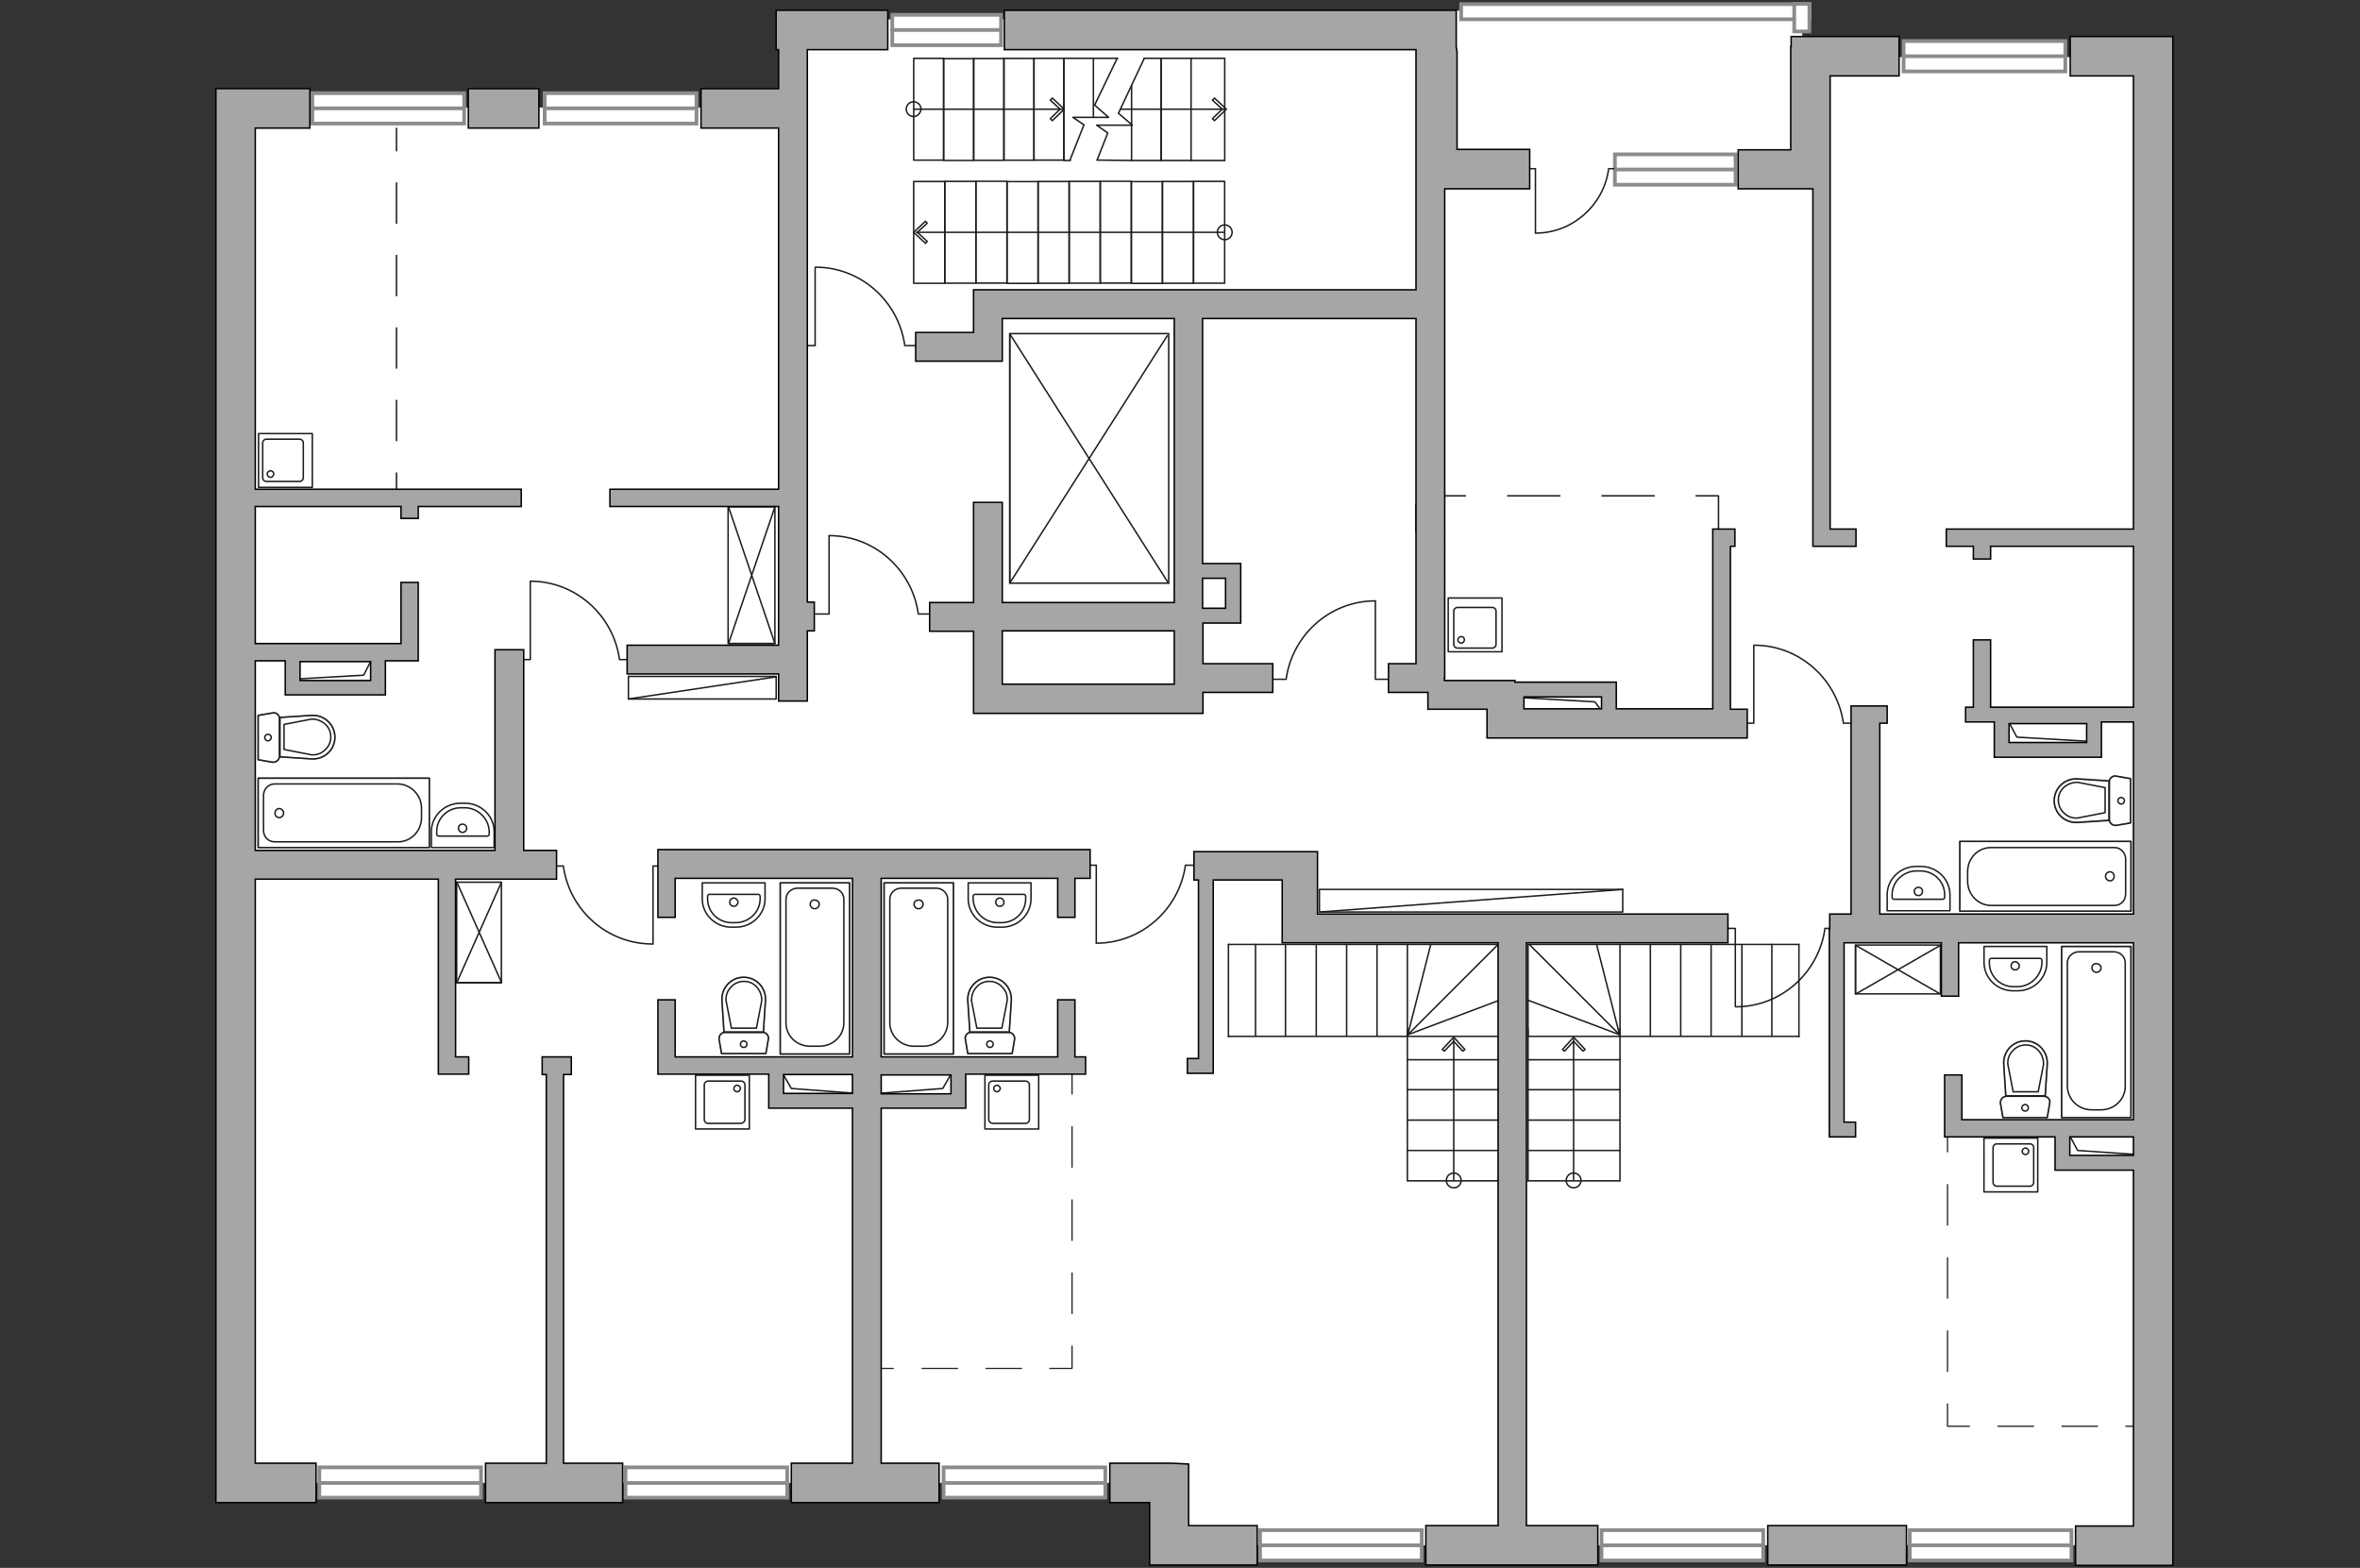 <?xml version="1.0" encoding="utf-8"?>
<!-- Generator: Adobe Illustrator 25.1.0, SVG Export Plug-In . SVG Version: 6.00 Build 0)  -->
<svg version="1.1" xmlns="http://www.w3.org/2000/svg" xmlns:xlink="http://www.w3.org/1999/xlink" x="0px" y="0px"
	 viewBox="0 0 575 382" style="enable-background:new 0 0 575 382;" xml:space="preserve">
<rect x="0" y="0" width="575" height="382" fill="#333333" stroke="none"/>
<style type="text/css">
	.st0{fill:#FFFFFF;}
	.st1{fill:#FFFFFF;stroke:#8C8C8C;stroke-width:0.903;stroke-linecap:round;stroke-miterlimit:10;}
	.st2{fill:none;stroke:#1D1D1B;stroke-width:0.361;stroke-linecap:round;stroke-linejoin:round;stroke-miterlimit:10;}
	.st3{fill:none;stroke:#1D1D1B;stroke-width:0.361;stroke-linecap:square;stroke-linejoin:bevel;}
	.st4{fill:none;stroke:#1D1D1B;stroke-width:0.361;stroke-linecap:square;stroke-linejoin:bevel;stroke-dasharray:9.711,7.945;}
	.st5{fill:none;stroke:#1D1D1B;stroke-width:0.361;stroke-linecap:square;stroke-linejoin:bevel;stroke-dasharray:12.64,10.342;}
	.st6{opacity:0.5;fill:none;stroke:#1D1D1B;stroke-width:0.361;stroke-linecap:round;stroke-linejoin:round;stroke-miterlimit:10;}
	.st7{opacity:0.5;}
	.st8{fill:#A6A6A6;stroke:#000000;stroke-width:0.361;stroke-miterlimit:22.926;}
	.st9{fill:none;stroke:#1D1D1B;stroke-width:0.3;stroke-linecap:square;stroke-linejoin:bevel;}
	.st10{fill:none;stroke:#1D1D1B;stroke-width:0.3;stroke-linecap:square;stroke-linejoin:bevel;stroke-dasharray:8.572,7.014;}
	.st11{fill:none;stroke:#1D1D1B;stroke-width:0.3;stroke-linecap:square;stroke-linejoin:bevel;stroke-dasharray:9.805,8.022;}
</style>
<g id="bg">
	<polygon class="st0" points="57.9,26.2 192.7,26.2 192.7,4.7 301.2,4.7 357.5,2.5 439.1,2.8 439.1,13.9 524.2,13.9 524.2,376.5 
		284.7,376.5 284.7,361.3 57.9,361.3 	"/>
</g>
<g id="windows">
	<g>
		<g>
			<rect x="77.8" y="357.5" class="st1" width="39.4" height="7.4"/>
			<line class="st1" x1="77.8" y1="361.3" x2="117.2" y2="361.3"/>
		</g>
		<g>
			<rect x="152.4" y="357.5" class="st1" width="39.4" height="7.4"/>
			<line class="st1" x1="152.4" y1="361.3" x2="191.8" y2="361.3"/>
		</g>
		<g>
			<rect x="229.9" y="357.5" class="st1" width="39.4" height="7.4"/>
			<line class="st1" x1="229.9" y1="361.3" x2="269.3" y2="361.3"/>
		</g>
		<g>
			<rect x="307" y="372.8" class="st1" width="39.4" height="7.4"/>
			<line class="st1" x1="307" y1="376.5" x2="346.3" y2="376.5"/>
		</g>
		<g>
			<rect x="390.2" y="372.8" class="st1" width="39.4" height="7.4"/>
			<line class="st1" x1="390.2" y1="376.5" x2="429.6" y2="376.5"/>
		</g>
		<g>
			<rect x="465.3" y="372.8" class="st1" width="39.4" height="7.4"/>
			<line class="st1" x1="465.3" y1="376.5" x2="504.7" y2="376.5"/>
		</g>
		<g>
			<rect x="463.8" y="10" class="st1" width="39.4" height="7.4"/>
			<line class="st1" x1="463.8" y1="13.7" x2="503.2" y2="13.7"/>
		</g>
		<g>
			
				<rect x="217.3" y="3.6" transform="matrix(-1 -4.490021e-11 4.490021e-11 -1 461.196 14.616)" class="st1" width="26.5" height="7.4"/>
			<line class="st1" x1="243.9" y1="7.3" x2="217.3" y2="7.3"/>
		</g>
		<g>
			
				<rect x="393.5" y="37.5" transform="matrix(-1 -4.489399e-11 4.489399e-11 -1 816.364 82.51)" class="st1" width="29.4" height="7.4"/>
			<line class="st1" x1="422.9" y1="41.3" x2="393.5" y2="41.3"/>
		</g>
		<g>
			<rect x="76.1" y="22.7" class="st1" width="37" height="7.4"/>
			<line class="st1" x1="76.1" y1="26.4" x2="113" y2="26.4"/>
		</g>
		<g>
			<rect x="132.7" y="22.7" class="st1" width="37" height="7.4"/>
			<line class="st1" x1="132.7" y1="26.4" x2="169.7" y2="26.4"/>
		</g>
		<g>
			<rect x="356" y="1" class="st1" width="84.9" height="3.7"/>
			
				<rect x="435.7" y="2.4" transform="matrix(4.508222e-11 -1 1 4.508222e-11 434.754 443.355)" class="st1" width="6.7" height="3.7"/>
		</g>
	</g>
</g>
<g id="plan">
	<g>
		<polyline class="st2" points="90.7,160.4 88.6,164.5 72.8,165.4 		"/>
		<polyline class="st2" points="391,174.3 388.6,171 371.1,170 		"/>
		<polyline class="st2" points="489.2,175.5 491.4,179.6 508.6,180.6 		"/>
		<polyline class="st2" points="232,261.2 229.7,265.2 213.9,266.4 		"/>
		<polyline class="st2" points="190.5,261.2 192.8,265.2 208.6,266.4 		"/>
		<polyline class="st2" points="504,276.2 506.2,280.3 522.1,281.4 		"/>
	</g>
	<g>
		<g>
			<line class="st3" x1="96.6" y1="120.6" x2="96.6" y2="115.3"/>
			<line class="st4" x1="96.6" y1="107.3" x2="96.6" y2="40.7"/>
			<line class="st3" x1="96.6" y1="36.7" x2="96.6" y2="31.3"/>
		</g>
	</g>
	<g>
		<g>
			<polyline class="st3" points="418.7,129.4 418.7,120.8 413.3,120.8 			"/>
			<line class="st5" x1="403" y1="120.8" x2="362.2" y2="120.8"/>
			<line class="st3" x1="357" y1="120.8" x2="351.7" y2="120.8"/>
		</g>
	</g>
	<g>
		<g>
			<polyline class="st2" points="267.1,229.7 267.1,210.8 263.8,210.8 			"/>
			<line class="st2" x1="291.8" y1="210.8" x2="288.8" y2="210.8"/>
			<path class="st2" d="M288.8,211c-1.6,10.6-10.7,18.8-21.7,18.8"/>
		</g>
		<g>
			<polyline class="st2" points="422.8,245.2 422.8,226.2 419.5,226.2 			"/>
			<line class="st2" x1="447.6" y1="226.2" x2="444.6" y2="226.2"/>
			<path class="st2" d="M444.6,226.5c-1.6,10.6-10.7,18.8-21.7,18.8"/>
		</g>
		<g>
			<polyline class="st2" points="159.1,230 159.1,211 162.4,211 			"/>
			<line class="st2" x1="134.3" y1="211" x2="137.3" y2="211"/>
			<path class="st2" d="M137.3,211.3C138.9,221.9,148,230,159,230"/>
		</g>
		<g>
			<polyline class="st2" points="427.3,157.3 427.3,176.2 424.1,176.2 			"/>
			<line class="st2" x1="452.1" y1="176.2" x2="449.1" y2="176.2"/>
			<path class="st2" d="M449.1,176c-1.6-10.6-10.7-18.8-21.7-18.8"/>
		</g>
		<g>
			<polyline class="st2" points="129.2,141.7 129.2,160.7 125.9,160.7 			"/>
			<line class="st2" x1="153.9" y1="160.7" x2="150.9" y2="160.7"/>
			<path class="st2" d="M150.9,160.4c-1.6-10.6-10.7-18.8-21.7-18.8"/>
		</g>
		<g>
			<polyline class="st2" points="202,130.6 202,149.6 198.7,149.6 			"/>
			<line class="st2" x1="226.7" y1="149.6" x2="223.7" y2="149.6"/>
			<path class="st2" d="M223.7,149.3c-1.6-10.6-10.7-18.8-21.7-18.8"/>
		</g>
		<g>
			<polyline class="st2" points="198.6,65.2 198.6,84.2 195.4,84.2 			"/>
			<line class="st2" x1="223.4" y1="84.2" x2="220.4" y2="84.2"/>
			<path class="st2" d="M220.4,83.9c-1.6-10.6-10.7-18.8-21.7-18.8"/>
		</g>
		<g>
			<polyline class="st2" points="335.1,146.5 335.1,165.5 338.4,165.5 			"/>
			<line class="st2" x1="310.4" y1="165.5" x2="313.4" y2="165.5"/>
			<path class="st2" d="M313.4,165.2c1.6-10.6,10.7-18.8,21.7-18.8"/>
		</g>
		<g>
			<g>
				
					<rect x="246" y="81.3" transform="matrix(-1 -2.581383e-13 2.581383e-13 -1 530.749 223.379)" class="st2" width="38.7" height="60.8"/>
				<polyline class="st2" points="284.4,81.8 246,142.1 246,81.3 284.7,142.1 				"/>
			</g>
		</g>
		<g>
			<polyline class="st2" points="374.1,56.7 374.1,41.1 371.4,41.1 			"/>
			<line class="st2" x1="393.2" y1="41.1" x2="391.9" y2="41.1"/>
			<path class="st2" d="M391.9,41.4c-1.3,8.7-8.8,15.4-17.8,15.4"/>
		</g>
		<g>
			<g>
				
					<rect x="166.5" y="134.5" transform="matrix(-4.491359e-11 1 -1 -4.491359e-11 323.299 -43.021)" class="st2" width="33.3" height="11.4"/>
				<polyline class="st2" points="188.7,123.8 177.5,156.8 188.8,156.8 177.5,123.5 				"/>
			</g>
		</g>
		<g>
			<g>
				
					<rect x="321.5" y="216.7" transform="matrix(-1 -4.488333e-11 4.488333e-11 -1 716.866 438.902)" class="st2" width="73.9" height="5.5"/>
				<line class="st2" x1="321.5" y1="222.2" x2="395.4" y2="216.7"/>
			</g>
		</g>
		<g>
			<g>
				
					<rect x="153.1" y="164.9" transform="matrix(-1 -4.489399e-11 4.489399e-11 -1 342.209 335.206)" class="st2" width="36" height="5.5"/>
				<line class="st2" x1="153.1" y1="170.3" x2="189.1" y2="164.9"/>
			</g>
		</g>
		<g>
			<g>
				
					<rect x="452.1" y="230.3" transform="matrix(-1 -4.490198e-11 4.490198e-11 -1 924.87 472.451)" class="st2" width="20.7" height="11.9"/>
				<polyline class="st2" points="472.6,242.1 452.1,230.3 452.1,242.2 472.8,230.3 				"/>
			</g>
		</g>
		<g>
			<g>
				
					<rect x="104.5" y="221.7" transform="matrix(-4.490293e-11 1 -1 -4.490293e-11 343.865 110.442)" class="st2" width="24.5" height="10.9"/>
				<polyline class="st2" points="122.1,215.1 111.3,239.4 122.2,239.4 111.3,214.9 				"/>
			</g>
		</g>
		<g>
			<g>
				<polyline class="st6" points="104.6,206.5 62.9,206.5 62.9,189.6 104.6,189.6 104.6,206.5 				"/>
				<polyline class="st2" points="104.6,206.5 62.9,206.5 62.9,189.6 104.6,189.6 104.6,206.5 				"/>
				<path class="st2" d="M102.7,196.9v2.3c0,3.2-2.5,5.9-5.7,5.9H66.9c-1.5,0-2.7-1.2-2.7-2.8v-8.5c0-1.5,1.2-2.8,2.7-2.8l30.1,0
					C100.1,191.1,102.7,193.7,102.7,196.9z"/>
				<path class="st2" d="M68,197c0.6,0,1.1,0.5,1.1,1.1c0,0.6-0.5,1.1-1.1,1.1c-0.6,0-1-0.5-1-1.1C67,197.5,67.5,197,68,197z"/>
			</g>
			<g>
				<g>
					<path class="st2" d="M113.2,196.8h-0.9c-3.3,0-5.9,2.6-5.9,5.8v0.6c0,0.3,0.2,0.5,0.5,0.5h11.8c0.3,0,0.5-0.2,0.5-0.5v-0.6
						C119.1,199.4,116.4,196.8,113.2,196.8z"/>
					<path class="st2" d="M113.7,201.8c0-0.5-0.4-1-1-1c-0.6,0-1,0.4-1,1c0,0.5,0.4,1,1,1C113.2,202.8,113.7,202.4,113.7,201.8z"/>
					<path class="st2" d="M113.3,195.7h-1.1c-3.9,0-7.1,3.1-7.1,6.9v3.9h15.3v-3.9C120.4,198.8,117.2,195.7,113.3,195.7z"/>
				</g>
			</g>
		</g>
		<g>
			<g class="st7">
				<path class="st2" d="M68.1,175.1v9.1c0,0.9-0.8,1.6-1.7,1.5l-3.5-0.6v-10.8l3.5-0.6C67.3,173.5,68.1,174.2,68.1,175.1z"/>
				<path class="st2" d="M68.2,184.4v-9.6l7.7-0.5c3.1-0.2,5.7,2.2,5.7,5.3c0,3.1-2.6,5.5-5.7,5.3L68.2,184.4z"/>
			</g>
			<g>
				<path class="st2" d="M68.1,175.1v9.1c0,0.9-0.8,1.6-1.7,1.5l-3.5-0.6v-10.8l3.5-0.6C67.3,173.5,68.1,174.2,68.1,175.1z"/>
				<path class="st2" d="M81.6,179.6L81.6,179.6c0,3.1-2.6,5.5-5.7,5.3l-7.7-0.5v-9.6l7.7-0.5C79,174.1,81.6,176.6,81.6,179.6z"/>
				<path class="st2" d="M69.2,182.6l6.7,1.3c1.2,0.1,2.4-0.3,3.3-1.2c0.9-0.8,1.4-1.9,1.4-3.2c0-1.2-0.5-2.3-1.4-3.1
					c-0.9-0.8-2-1.2-3.3-1.2l-6.7,1.3V182.6z"/>
				<path class="st2" d="M65.3,178.9c-0.4,0-0.8,0.3-0.8,0.8c0,0.4,0.3,0.8,0.8,0.8c0.4,0,0.8-0.4,0.8-0.8
					C66.1,179.2,65.7,178.9,65.3,178.9z"/>
			</g>
		</g>
		<g>
			<g>
				<g>
					<polyline class="st6" points="477.5,222 519.2,222 519.2,205 477.5,205 477.5,222 					"/>
					<polyline class="st2" points="477.5,222 519.2,222 519.2,205 477.5,205 477.5,222 					"/>
					<path class="st2" d="M479.4,212.4v2.3c0,3.2,2.5,5.9,5.7,5.9h30.1c1.5,0,2.7-1.2,2.7-2.8v-8.5c0-1.5-1.2-2.8-2.7-2.8l-30.1,0
						C481.9,206.5,479.4,209.1,479.4,212.4z"/>
					<path class="st2" d="M514.1,212.4c-0.6,0-1.1,0.5-1.1,1.1c0,0.6,0.5,1.1,1.1,1.1c0.6,0,1-0.5,1-1.1
						C515.1,212.9,514.6,212.4,514.1,212.4z"/>
				</g>
				<g>
					<g>
						<path class="st2" d="M467,212.2h0.9c3.3,0,5.9,2.6,5.9,5.8v0.6c0,0.3-0.2,0.5-0.5,0.5h-11.8c-0.3,0-0.5-0.2-0.5-0.5V218
							C461,214.8,463.7,212.2,467,212.2z"/>
						<path class="st2" d="M466.4,217.2c0-0.5,0.4-1,1-1c0.6,0,1,0.4,1,1c0,0.5-0.4,1-1,1C466.9,218.2,466.4,217.8,466.4,217.2z"/>
						<path class="st2" d="M466.9,211.1h1.1c3.9,0,7.1,3.1,7.1,6.9v3.9h-15.3V218C459.8,214.2,463,211.1,466.9,211.1z"/>
					</g>
				</g>
			</g>
			<g>
				<g class="st7">
					<path class="st2" d="M513.9,190.5v9.1c0,0.9,0.8,1.6,1.7,1.5l3.5-0.6v-10.8l-3.5-0.6C514.8,188.9,513.9,189.6,513.9,190.5z"/>
					<path class="st2" d="M513.9,199.8v-9.6l-7.7-0.5c-3.1-0.2-5.7,2.2-5.7,5.3c0,3.1,2.6,5.5,5.7,5.3L513.9,199.8z"/>
				</g>
				<g>
					<path class="st2" d="M513.9,190.5v9.1c0,0.9,0.8,1.6,1.7,1.5l3.5-0.6v-10.8l-3.5-0.6C514.8,188.9,513.9,189.6,513.9,190.5z"/>
					<path class="st2" d="M500.5,195.1L500.5,195.1c0,3.1,2.6,5.5,5.7,5.3l7.7-0.5v-9.6l-7.7-0.5C503.1,189.6,500.5,192,500.5,195.1
						z"/>
					<path class="st2" d="M512.9,198l-6.7,1.3c-1.2,0.1-2.4-0.3-3.3-1.2c-0.9-0.8-1.4-1.9-1.4-3.2c0-1.2,0.5-2.3,1.4-3.1
						c0.9-0.8,2-1.2,3.3-1.2l6.7,1.3V198z"/>
					<path class="st2" d="M516.8,194.3c0.4,0,0.8,0.3,0.8,0.8c0,0.4-0.3,0.8-0.8,0.8c-0.4,0-0.8-0.4-0.8-0.8
						C516,194.6,516.4,194.3,516.8,194.3z"/>
				</g>
			</g>
		</g>
		<g>
			<g>
				<g>
					<polyline class="st6" points="207,256.8 207,215.1 190.1,215.1 190.1,256.8 207,256.8 					"/>
					<polyline class="st2" points="207,256.8 207,215.1 190.1,215.1 190.1,256.8 207,256.8 					"/>
					<path class="st2" d="M197.4,254.9h2.3c3.2,0,5.9-2.5,5.9-5.7v-30.1c0-1.5-1.2-2.7-2.8-2.7h-8.5c-1.5,0-2.8,1.2-2.8,2.7l0,30.1
						C191.5,252.4,194.1,254.9,197.4,254.9z"/>
					<path class="st2" d="M197.4,220.3c0,0.6,0.5,1.1,1.1,1.1c0.6,0,1.1-0.5,1.1-1.1c0-0.6-0.5-1-1.1-1
						C197.9,219.2,197.4,219.7,197.4,220.3z"/>
				</g>
				<g>
					<g>
						<path class="st2" d="M179.2,224.8h-0.9c-3.3,0-5.9-2.6-5.9-5.8v-0.6c0-0.3,0.2-0.5,0.5-0.5h11.8c0.3,0,0.5,0.2,0.5,0.5v0.6
							C185.2,222.2,182.5,224.8,179.2,224.8z"/>
						<path class="st2" d="M179.8,219.8c0,0.5-0.4,1-1,1c-0.6,0-1-0.4-1-1c0-0.5,0.4-1,1-1C179.3,218.8,179.8,219.3,179.8,219.8z"/>
						<path class="st2" d="M179.3,225.9h-1.1c-3.9,0-7.1-3.1-7.1-6.9v-3.9h15.3v3.9C186.4,222.8,183.2,225.9,179.3,225.9z"/>
					</g>
				</g>
			</g>
			<g>
				<g class="st7">
					<path class="st2" d="M185.8,251.5h-9.1c-0.9,0-1.6,0.8-1.5,1.7l0.6,3.5h10.8l0.6-3.5C187.4,252.4,186.7,251.5,185.8,251.5z"/>
					<path class="st2" d="M176.4,251.5h9.6l0.5-7.7c0.2-3.1-2.2-5.7-5.3-5.7c-3.1,0-5.5,2.6-5.3,5.7L176.4,251.5z"/>
				</g>
				<g>
					<path class="st2" d="M185.8,251.5h-9.1c-0.9,0-1.6,0.8-1.5,1.7l0.6,3.5h10.8l0.6-3.5C187.4,252.4,186.7,251.5,185.8,251.5z"/>
					<path class="st2" d="M181.2,238.1L181.2,238.1c-3.1,0-5.5,2.6-5.3,5.7l0.5,7.7h9.6l0.5-7.7
						C186.7,240.7,184.3,238.1,181.2,238.1z"/>
					<path class="st2" d="M178.2,250.5l-1.3-6.7c-0.1-1.2,0.3-2.4,1.2-3.3c0.8-0.9,1.9-1.4,3.2-1.4c1.2,0,2.3,0.5,3.1,1.4
						c0.8,0.9,1.2,2,1.2,3.3l-1.3,6.7H178.2z"/>
					<path class="st2" d="M182,254.4c0,0.4-0.3,0.8-0.8,0.8c-0.4,0-0.8-0.3-0.8-0.8c0-0.4,0.4-0.8,0.8-0.8
						C181.6,253.6,182,254,182,254.4z"/>
				</g>
			</g>
		</g>
		<g>
			<g>
				<g>
					<polyline class="st6" points="215.4,256.8 215.4,215.1 232.3,215.1 232.3,256.8 215.4,256.8 					"/>
					<polyline class="st2" points="215.4,256.8 215.4,215.1 232.3,215.1 232.3,256.8 215.4,256.8 					"/>
					<path class="st2" d="M225,254.9h-2.3c-3.2,0-5.9-2.5-5.9-5.7v-30.1c0-1.5,1.2-2.7,2.8-2.7h8.5c1.5,0,2.8,1.2,2.8,2.7l0,30.1
						C230.8,252.4,228.2,254.9,225,254.9z"/>
					<path class="st2" d="M224.9,220.3c0,0.6-0.5,1.1-1.1,1.1c-0.6,0-1.1-0.5-1.1-1.1c0-0.6,0.5-1,1.1-1
						C224.4,219.2,224.9,219.7,224.9,220.3z"/>
				</g>
				<g>
					<g>
						<path class="st2" d="M243.1,224.8h0.9c3.3,0,5.9-2.6,5.9-5.8v-0.6c0-0.3-0.2-0.5-0.5-0.5h-11.8c-0.3,0-0.5,0.2-0.5,0.5v0.6
							C237.2,222.2,239.8,224.8,243.1,224.8z"/>
						<path class="st2" d="M242.6,219.8c0,0.5,0.4,1,1,1c0.6,0,1-0.4,1-1c0-0.5-0.4-1-1-1C243,218.8,242.6,219.3,242.6,219.8z"/>
						<path class="st2" d="M243,225.9h1.1c3.9,0,7.1-3.1,7.1-6.9v-3.9h-15.3v3.9C235.9,222.8,239.1,225.9,243,225.9z"/>
					</g>
				</g>
			</g>
			<g>
				<g class="st7">
					<path class="st2" d="M236.6,251.5h9.1c0.9,0,1.6,0.8,1.5,1.7l-0.6,3.5h-10.8l-0.6-3.5C235,252.4,235.7,251.5,236.6,251.5z"/>
					<path class="st2" d="M245.9,251.5h-9.6l-0.5-7.7c-0.2-3.1,2.2-5.7,5.3-5.7c3.1,0,5.5,2.6,5.3,5.7L245.9,251.5z"/>
				</g>
				<g>
					<path class="st2" d="M236.6,251.5h9.1c0.9,0,1.6,0.8,1.5,1.7l-0.6,3.5h-10.8l-0.6-3.5C235,252.4,235.7,251.5,236.6,251.5z"/>
					<path class="st2" d="M241.1,238.1L241.1,238.1c3.1,0,5.5,2.6,5.3,5.7l-0.5,7.7h-9.6l-0.5-7.7
						C235.6,240.7,238.1,238.1,241.1,238.1z"/>
					<path class="st2" d="M244.1,250.5l1.3-6.7c0.1-1.2-0.3-2.4-1.2-3.3c-0.8-0.9-1.9-1.4-3.2-1.4c-1.2,0-2.3,0.5-3.1,1.4
						c-0.8,0.9-1.2,2-1.2,3.3l1.3,6.7H244.1z"/>
					<path class="st2" d="M240.4,254.4c0,0.4,0.3,0.8,0.8,0.8c0.4,0,0.8-0.3,0.8-0.8c0-0.4-0.4-0.8-0.8-0.8
						C240.7,253.6,240.4,254,240.4,254.4z"/>
				</g>
			</g>
		</g>
		<g>
			<g>
				<g>
					
						<rect x="169.4" y="262" transform="matrix(-4.515759e-11 -1 1 -4.515759e-11 -92.534 444.467)" class="st2" width="13.1" height="13.1"/>
				</g>
				<path class="st2" d="M181.5,272.8v-8.5c0-0.5-0.4-0.9-0.9-0.9h-8.1c-0.5,0-0.9,0.4-0.9,0.9v8.5c0,0.5,0.4,0.9,0.9,0.9h8.1
					C181.1,273.6,181.5,273.2,181.5,272.8z"/>
				<path class="st2" d="M178.8,265.2c0-0.4,0.4-0.8,0.8-0.8c0.4,0,0.8,0.4,0.8,0.8c0,0.4-0.4,0.8-0.8,0.8
					C179.1,266,178.8,265.6,178.8,265.2z"/>
			</g>
		</g>
		<g>
			<g>
				<g>
					
						<rect x="63" y="105.6" transform="matrix(4.474092e-11 1 -1 4.474092e-11 181.693 42.639)" class="st2" width="13.1" height="13.1"/>
				</g>
				<path class="st2" d="M64,107.9v8.5c0,0.5,0.4,0.9,0.9,0.9H73c0.5,0,0.9-0.4,0.9-0.9v-8.5c0-0.5-0.4-0.9-0.9-0.9h-8.1
					C64.4,107,64,107.4,64,107.9z"/>
				<path class="st2" d="M66.7,115.5c0,0.4-0.4,0.8-0.8,0.8c-0.4,0-0.8-0.4-0.8-0.8c0-0.4,0.4-0.8,0.8-0.8
					C66.4,114.7,66.7,115.1,66.7,115.5z"/>
			</g>
		</g>
		<g>
			<g>
				<g>
					
						<rect x="239.9" y="262" transform="matrix(1.344312e-10 -1 1 1.344312e-10 -22.032 514.97)" class="st2" width="13.1" height="13.1"/>
				</g>
				<path class="st2" d="M240.9,272.8v-8.5c0-0.5,0.4-0.9,0.9-0.9h8.1c0.5,0,0.9,0.4,0.9,0.9v8.5c0,0.5-0.4,0.9-0.9,0.9h-8.1
					C241.3,273.6,240.9,273.2,240.9,272.8z"/>
				<path class="st2" d="M243.7,265.2c0-0.4-0.4-0.8-0.8-0.8c-0.4,0-0.8,0.4-0.8,0.8c0,0.4,0.4,0.8,0.8,0.8
					C243.3,266,243.7,265.6,243.7,265.2z"/>
			</g>
		</g>
		<g>
			<g>
				<g>
					
						<rect x="483.4" y="277.3" transform="matrix(-4.487959e-11 -1 1 -4.487959e-11 206.084 773.797)" class="st2" width="13.1" height="13.1"/>
				</g>
				<path class="st2" d="M495.5,288.1v-8.5c0-0.5-0.4-0.9-0.9-0.9h-8.1c-0.5,0-0.9,0.4-0.9,0.9v8.5c0,0.5,0.4,0.9,0.9,0.9h8.1
					C495.1,289,495.5,288.6,495.5,288.1z"/>
				<path class="st2" d="M492.7,280.5c0-0.4,0.4-0.8,0.8-0.8c0.4,0,0.8,0.4,0.8,0.8c0,0.4-0.4,0.8-0.8,0.8
					C493.1,281.3,492.7,281,492.7,280.5z"/>
			</g>
		</g>
		<g>
			<g>
				<g>
					
						<rect x="352.8" y="145.8" transform="matrix(-1 -9.094071e-11 9.094071e-11 -1 718.751 304.599)" class="st2" width="13.1" height="13.1"/>
				</g>
				<path class="st2" d="M363.6,157.9h-8.5c-0.5,0-0.9-0.4-0.9-0.9v-8.1c0-0.5,0.4-0.9,0.9-0.9h8.5c0.5,0,0.9,0.4,0.9,0.9v8.1
					C364.5,157.5,364.1,157.9,363.6,157.9z"/>
				<path class="st2" d="M356,155.1c-0.4,0-0.8,0.4-0.8,0.8c0,0.4,0.4,0.8,0.8,0.8c0.4,0,0.8-0.4,0.8-0.8
					C356.8,155.4,356.5,155.1,356,155.1z"/>
			</g>
		</g>
		<g>
			<g>
				<g>
					<polyline class="st6" points="519.2,272.3 519.2,230.6 502.3,230.6 502.3,272.3 519.2,272.3 					"/>
					<polyline class="st2" points="519.2,272.3 519.2,230.6 502.3,230.6 502.3,272.3 519.2,272.3 					"/>
					<path class="st2" d="M509.6,270.4h2.3c3.2,0,5.9-2.5,5.9-5.7v-30.1c0-1.5-1.2-2.7-2.8-2.7h-8.5c-1.5,0-2.8,1.2-2.8,2.7l0,30.1
						C503.8,267.9,506.4,270.4,509.6,270.4z"/>
					<path class="st2" d="M509.7,235.8c0,0.6,0.5,1.1,1.1,1.1c0.6,0,1.1-0.5,1.1-1.1c0-0.6-0.5-1-1.1-1
						C510.2,234.7,509.7,235.2,509.7,235.8z"/>
				</g>
				<g>
					<g>
						<path class="st2" d="M491.5,240.4h-0.9c-3.3,0-5.9-2.6-5.9-5.8V234c0-0.3,0.2-0.5,0.5-0.5h11.8c0.3,0,0.5,0.2,0.5,0.5v0.6
							C497.4,237.8,494.7,240.4,491.5,240.4z"/>
						<path class="st2" d="M492,235.3c0,0.5-0.4,1-1,1c-0.6,0-1-0.4-1-1c0-0.5,0.4-1,1-1C491.5,234.4,492,234.8,492,235.3z"/>
						<path class="st2" d="M491.6,241.4h-1.1c-3.9,0-7.1-3.1-7.1-6.9v-3.9h15.3v3.9C498.7,238.3,495.5,241.4,491.6,241.4z"/>
					</g>
				</g>
			</g>
			<g>
				<g class="st7">
					<path class="st2" d="M498,267.1h-9.1c-0.9,0-1.6,0.8-1.5,1.7l0.6,3.5h10.8l0.6-3.5C499.6,267.9,498.9,267.1,498,267.1z"/>
					<path class="st2" d="M488.7,267h9.6l0.5-7.7c0.2-3.1-2.2-5.7-5.3-5.7c-3.1,0-5.5,2.6-5.3,5.7L488.7,267z"/>
				</g>
				<g>
					<path class="st2" d="M498,267.1h-9.1c-0.9,0-1.6,0.8-1.5,1.7l0.6,3.5h10.8l0.6-3.5C499.6,267.9,498.9,267.1,498,267.1z"/>
					<path class="st2" d="M493.5,253.6L493.5,253.6c-3.1,0-5.5,2.6-5.3,5.7l0.5,7.7h9.6l0.5-7.7C499,256.2,496.5,253.6,493.5,253.6z
						"/>
					<path class="st2" d="M490.5,266l-1.3-6.7c-0.1-1.2,0.3-2.4,1.2-3.3c0.8-0.9,1.9-1.4,3.2-1.4c1.2,0,2.3,0.5,3.1,1.4
						c0.8,0.9,1.2,2,1.2,3.3l-1.3,6.7H490.5z"/>
					<path class="st2" d="M494.2,269.9c0,0.4-0.3,0.8-0.8,0.8c-0.4,0-0.8-0.3-0.8-0.8c0-0.4,0.4-0.8,0.8-0.8
						C493.9,269.1,494.2,269.5,494.2,269.9z"/>
				</g>
			</g>
		</g>
	</g>
	<line class="st8" x1="345" y1="129.7" x2="345" y2="122.8"/>
	<g>
		<g>
			
				<rect x="282.2" y="52.8" transform="matrix(4.486018e-11 -1 1 4.486018e-11 237.982 351.192)" class="st2" width="24.8" height="7.6"/>
			
				<rect x="274.6" y="52.8" transform="matrix(4.486018e-11 -1 1 4.486018e-11 230.407 343.618)" class="st2" width="24.8" height="7.6"/>
			
				<rect x="267" y="52.8" transform="matrix(4.486018e-11 -1 1 4.486018e-11 222.832 336.043)" class="st2" width="24.8" height="7.6"/>
			
				<rect x="259.5" y="52.8" transform="matrix(4.486018e-11 -1 1 4.486018e-11 215.257 328.468)" class="st2" width="24.8" height="7.6"/>
			
				<rect x="251.9" y="52.8" transform="matrix(4.486018e-11 -1 1 4.486018e-11 207.683 320.893)" class="st2" width="24.8" height="7.6"/>
			
				<rect x="244.3" y="52.8" transform="matrix(4.486018e-11 -1 1 4.486018e-11 200.108 313.319)" class="st2" width="24.8" height="7.6"/>
			
				<rect x="236.7" y="52.8" transform="matrix(4.486018e-11 -1 1 4.486018e-11 192.533 305.744)" class="st2" width="24.8" height="7.6"/>
			
				<rect x="229.2" y="52.8" transform="matrix(4.486018e-11 -1 1 4.486018e-11 184.958 298.169)" class="st2" width="24.8" height="7.6"/>
			
				<rect x="221.6" y="52.8" transform="matrix(4.486018e-11 -1 1 4.486018e-11 177.384 290.594)" class="st2" width="24.8" height="7.6"/>
			
				<rect x="214" y="52.8" transform="matrix(4.486018e-11 -1 1 4.486018e-11 169.809 283.02)" class="st2" width="24.8" height="7.6"/>
			<g>
				<g>
					<line class="st2" x1="298.2" y1="56.6" x2="223.3" y2="56.6"/>
					<g>
						<path class="st2" d="M298.4,58.4c1,0,1.8-0.8,1.8-1.8c0-1-0.8-1.8-1.8-1.8s-1.8,0.8-1.8,1.8C296.6,57.6,297.4,58.4,298.4,58.4
							z"/>
					</g>
					<g>
						<polygon class="st2" points="225.5,59.3 225.9,58.8 223.5,56.6 225.9,54.4 225.5,53.9 222.6,56.6 						"/>
					</g>
				</g>
			</g>
		</g>
		<g>
			<g>
				<g>
					<g>
						
							<rect x="228.5" y="23" transform="matrix(1.350920e-10 -1 1 1.350920e-10 214.264 267.562)" class="st2" width="24.8" height="7.3"/>
						
							<rect x="243.2" y="23" transform="matrix(1.348717e-10 -1 1 1.348717e-10 228.909 282.207)" class="st2" width="24.8" height="7.3"/>
						
							<rect x="213.9" y="23" transform="matrix(1.345058e-10 -1 1 1.345058e-10 199.619 252.917)" class="st2" width="24.8" height="7.3"/>
						<polyline class="st2" points="272.3,14.2 259.2,14.2 259.2,39.1 260.8,39.1 						"/>
						<g>
							
								<rect x="221.1" y="23" transform="matrix(1.345058e-10 -1 1 1.345058e-10 206.894 260.193)" class="st2" width="24.8" height="7.3"/>
							
								<rect x="235.9" y="23" transform="matrix(1.349819e-10 -1 1 1.349819e-10 221.633 274.932)" class="st2" width="24.8" height="7.3"/>
						</g>
						<line class="st2" x1="266.4" y1="14.3" x2="266.4" y2="28.4"/>
					</g>
					<line class="st2" x1="222.7" y1="26.6" x2="258.9" y2="26.6"/>
					<g>
						<path class="st2" d="M222.6,28.4c-1,0-1.8-0.8-1.8-1.8c0-1,0.8-1.8,1.8-1.8c1,0,1.8,0.8,1.8,1.8
							C224.3,27.6,223.5,28.4,222.6,28.4z"/>
					</g>
					<g>
						<polygon class="st2" points="256.4,29.4 255.9,28.9 258.3,26.6 255.9,24.4 256.4,23.9 259.3,26.6 						"/>
					</g>
				</g>
				<polyline class="st2" points="260.7,39 264.1,30.4 261.4,28.6 270.1,28.6 266.7,25.6 272.2,14.2 				"/>
			</g>
		</g>
		<g>
			<g>
				<g>
					<g>
						<polyline class="st2" points="275.7,39.1 282.9,39.1 282.9,14.2 278.8,14.2 						"/>
						<polyline class="st2" points="275.7,20.8 275.7,39.1 267.3,39 						"/>
						<polyline class="st2" points="298.4,14.2 282.9,14.2 282.9,39.1 298.4,39.1 						"/>
						<line class="st2" x1="290.2" y1="14.3" x2="290.2" y2="39.1"/>
						<line class="st2" x1="298.4" y1="14.3" x2="298.4" y2="39.1"/>
					</g>
					<line class="st2" x1="273" y1="26.6" x2="298.4" y2="26.6"/>
					<g>
						<polygon class="st2" points="295.9,29.4 295.4,28.9 297.8,26.6 295.4,24.4 295.9,23.9 298.8,26.6 						"/>
					</g>
				</g>
				<polyline class="st2" points="267.3,39 269.9,32.4 267.2,30.5 275.9,30.5 272.5,27.6 278.8,14.2 				"/>
			</g>
		</g>
	</g>
	<g>
		<g>
			<g>
				<g>
					<line class="st2" x1="354.2" y1="287.4" x2="354.2" y2="253.2"/>
					<g>
						<path class="st2" d="M352.4,287.6c0,1,0.8,1.8,1.8,1.8c1,0,1.8-0.8,1.8-1.8s-0.8-1.8-1.8-1.8
							C353.2,285.8,352.4,286.6,352.4,287.6z"/>
					</g>
					<g>
						<polygon class="st2" points="351.4,255.7 351.9,256.1 354.2,253.7 356.4,256.1 356.9,255.7 354.2,252.7 						"/>
					</g>
				</g>
			</g>
		</g>
		<polyline class="st2" points="364.9,230.2 343,252.1 348.6,230.1 		"/>
		<line class="st2" x1="365.3" y1="243.7" x2="343" y2="252.1"/>
		<line class="st2" x1="335.5" y1="252.4" x2="335.5" y2="230.2"/>
		<line class="st2" x1="342.9" y1="252.3" x2="342.9" y2="230.1"/>
		<polyline class="st2" points="365.3,230.1 365.3,252.5 299.3,252.5 		"/>
		<g>
			<line class="st2" x1="305.9" y1="230.1" x2="305.9" y2="252.4"/>
			<line class="st2" x1="313.2" y1="252.4" x2="313.2" y2="230.2"/>
			<line class="st2" x1="299.3" y1="230.1" x2="299.3" y2="252.6"/>
		</g>
		<line class="st2" x1="320.7" y1="252.4" x2="320.7" y2="230.2"/>
		<line class="st2" x1="328.1" y1="252.4" x2="328.1" y2="230.1"/>
		<line class="st2" x1="365.3" y1="258.2" x2="342.9" y2="258.2"/>
		<line class="st2" x1="365.3" y1="265.5" x2="342.9" y2="265.5"/>
		<line class="st2" x1="365.4" y1="272.9" x2="343" y2="272.9"/>
		<line class="st2" x1="365.4" y1="280.3" x2="343" y2="280.3"/>
		<line class="st2" x1="365.4" y1="287.7" x2="343" y2="287.7"/>
		<line class="st2" x1="342.9" y1="287.7" x2="342.9" y2="250.7"/>
		<line class="st2" x1="365.3" y1="287.7" x2="365.3" y2="250.7"/>
		<line class="st2" x1="365.3" y1="230.1" x2="299.3" y2="230.1"/>
	</g>
	<g>
		<g>
			<g>
				<g>
					<line class="st2" x1="383.4" y1="287.4" x2="383.4" y2="253.2"/>
					<g>
						<path class="st2" d="M385.2,287.6c0,1-0.8,1.8-1.8,1.8c-1,0-1.8-0.8-1.8-1.8s0.8-1.8,1.8-1.8
							C384.4,285.8,385.2,286.6,385.2,287.6z"/>
					</g>
					<g>
						<polygon class="st2" points="386.2,255.7 385.7,256.1 383.4,253.7 381.2,256.1 380.7,255.7 383.4,252.7 						"/>
					</g>
				</g>
			</g>
		</g>
		<polyline class="st2" points="372.7,230.2 394.6,252.1 389,230.1 		"/>
		<line class="st2" x1="372.3" y1="243.7" x2="394.6" y2="252.1"/>
		<line class="st2" x1="402.1" y1="252.4" x2="402.1" y2="230.2"/>
		<line class="st2" x1="394.7" y1="252.3" x2="394.7" y2="230.1"/>
		<polyline class="st2" points="372.3,230.1 372.3,252.5 438.3,252.5 		"/>
		<g>
			<line class="st2" x1="431.7" y1="230.1" x2="431.7" y2="252.4"/>
			<line class="st2" x1="424.4" y1="252.4" x2="424.4" y2="230.2"/>
			<line class="st2" x1="438.3" y1="230.1" x2="438.3" y2="252.6"/>
		</g>
		<line class="st2" x1="416.9" y1="252.4" x2="416.9" y2="230.2"/>
		<line class="st2" x1="409.5" y1="252.4" x2="409.5" y2="230.1"/>
		<line class="st2" x1="372.3" y1="258.2" x2="394.7" y2="258.2"/>
		<line class="st2" x1="372.3" y1="265.5" x2="394.7" y2="265.5"/>
		<line class="st2" x1="372.2" y1="272.9" x2="394.6" y2="272.9"/>
		<line class="st2" x1="372.2" y1="280.3" x2="394.6" y2="280.3"/>
		<line class="st2" x1="372.2" y1="287.7" x2="394.6" y2="287.7"/>
		<line class="st2" x1="394.7" y1="287.7" x2="394.7" y2="250.7"/>
		<line class="st2" x1="372.3" y1="287.7" x2="372.3" y2="250.7"/>
		<line class="st2" x1="372.3" y1="230.1" x2="438.3" y2="230.1"/>
	</g>
	<g>
		<g>
			<line class="st9" x1="212.3" y1="333.4" x2="217.6" y2="333.4"/>
			<line class="st10" x1="224.7" y1="333.4" x2="252.3" y2="333.4"/>
			<polyline class="st9" points="255.8,333.4 261.2,333.4 261.2,328 			"/>
			<line class="st11" x1="261.2" y1="320" x2="261.2" y2="270.5"/>
			<line class="st9" x1="261.2" y1="266.5" x2="261.2" y2="261.2"/>
		</g>
	</g>
	<g>
		<g>
			<line class="st9" x1="523.3" y1="347.5" x2="518" y2="347.5"/>
			<line class="st10" x1="511" y1="347.5" x2="483.3" y2="347.5"/>
			<polyline class="st9" points="479.8,347.5 474.5,347.5 474.5,342.1 			"/>
			<line class="st11" x1="474.5" y1="334.1" x2="474.5" y2="284.6"/>
			<line class="st9" x1="474.5" y1="280.6" x2="474.5" y2="275.3"/>
		</g>
	</g>
	<g>
		<polygon class="st8" points="137.3,261.8 139.2,261.8 139.2,257.5 132.1,257.5 132.1,261.8 133.1,261.8 133.1,356.5 118.3,356.5 
			118.3,366.1 151.7,366.1 151.7,356.5 137.3,356.5 		"/>
		<polygon class="st8" points="289.6,359 289.6,356.7 285.4,356.5 270.4,356.5 270.4,366.1 280.1,366.1 280.1,381.2 280.1,381.2 
			280.1,381.3 306.3,381.3 306.3,371.7 289.6,371.7 		"/>
		<polygon class="st8" points="321,214.4 321,214.4 321,207.5 290.9,207.5 290.9,214.4 292,214.4 292,257.9 289.3,257.9 
			289.3,261.5 295.1,261.5 295.1,261.5 295.6,261.5 295.6,214.4 312.4,214.4 312.4,229.7 365,229.7 365,371.7 347.4,371.7 
			347.4,381.3 389.3,381.3 389.3,371.7 371.9,371.7 371.9,229.7 418.2,229.7 420.4,229.7 421,229.7 421,222.7 321,222.7 		"/>
		<polygon class="st8" points="446.4,371.7 430.7,371.7 430.7,381.3 464.5,381.3 464.5,371.7 450.6,371.7 		"/>
		<path class="st8" d="M504.4,8.9v9.6h15.4v110.4h-45.6v4.2h6.6v3.1h4.2v-3.1h34.8v39.2H485v-16.4h-4.2v16.4h-1.9v3.6h7v8.6H512
			v-8.6h7.8v46.8H458v-46.5h1.8V172H451v1.4h0v49.3h-5.2v3.7h-0.1V277h0.5v0h5.9v-3.6h-2.8v-43.7h1.7h0.4H473v13h4.2v-13h42.6v43.1
			H478v-10.9h-4.2v15.1h0.3h3.9h22.7v8.1h19.1v86.7h-14.1v9.6h23.7v-0.6v-9V18.5V8.9v0H504.4z M508.4,180.9h-18.9v-4.6h18.9V180.9z
			 M519.8,281.5h-15.5v-4.5h15.5V281.5z"/>
		<path class="st8" d="M111,214.2h24.6v-7h-8v-48.9h-7v48.9H62.2v-46.2h7.3v8.3h24.4v-8.3h8v-1.7v-2.5v-14.9h-4.2v14.9H62.2v-33.4
			h35.5v2.9h4.2v-2.9H127v-4.2H62.2v-88h13.3v-9.6H52.6v9.6v325.3h0v9.6H77v-9.6H62.2V214.2h44.6v47.5h0.3h3.9h3.2v-4.2H111V214.2z
			 M73.1,161.2h17.2v4.6H73.1V161.2z"/>
		<rect x="114.1" y="21.6" class="st8" width="17.2" height="9.6"/>
		<polygon class="st8" points="436.3,46 441.7,46 441.7,128.9 441.7,132.1 441.7,133.1 452.2,133.1 452.2,128.9 445.9,128.9 
			445.9,46 445.9,44.2 445.9,18.5 462.7,18.5 462.7,8.9 436.4,8.9 436.4,11.3 436.3,11.3 436.3,36.5 423.5,36.5 423.5,46 436.3,46 
					"/>
		<path class="st8" d="M160.3,207.3v6.7v9.5h4.2V214h43.2v43.5h-43.2v-13.9h-4.2v13.9v3.4v0.8h27v8.3h20.4v86.5h-14.9v9.6h36v-9.6
			h-14.1V270h20.6v-8.3h29.2v-4.2h-2.6v-13.9h-4.2v13.9h-43V214h43v9.5h4.2V214h3.7v-7H160.3V207.3z M207.7,266.4h-16.8v-4.6h16.8
			V266.4z M214.7,261.9h17v4.6h-17V261.9z"/>
		<polygon class="st8" points="152.8,157.2 152.8,164.2 189.7,164.2 189.7,170.8 196.7,170.8 196.7,153.7 198.4,153.7 198.4,146.7 
			196.7,146.7 196.7,12.1 216.3,12.1 216.3,2.5 189.1,2.5 189.1,12.1 189.7,12.1 189.7,21.6 170.8,21.6 170.8,31.2 189.7,31.2 
			189.7,119.2 148.6,119.2 148.6,123.4 189.7,123.4 189.7,157.2 		"/>
		<path class="st8" d="M421.5,133.1h1.2v-4.2h-5.4v2.1v2.1v39.6h-23.5v-6.5h-24.7v-0.4h-17.2v-0.6h0.1V46h20.7v-9.6H355V12.6h0
			l-0.2-1.2V2.5h-24h-86.1v9.6H345v58.5H237.2v0.7v6.3V81h-14.1v7h14.1h3.5h3.5V77.6h41.9v45.1v4.6v19.5h-41.9v-24.4h-7v24.4h-10.7
			v7h10.7v20h0.3h6.7h41.9h6.8h0.2v-5.1h17v-7h-17v-9.9h8.9v0h0.3v-14.5h-3.6v0H293v-7.5v-2.5v-4.5v-0.1V77.6h52v45.2v7v31.9h-6.7v7
			h9.6v4.1h14.4v7h63.4v-7h-4.1V133.1z M286.1,166.7h-41.9v-13h41.9V166.7z M298.6,140.9v7.3H293v-7.3H298.6z M390.2,172.7h-18.9
			v-2.9h18.9V172.7z"/>
	</g>
</g>
</svg>
